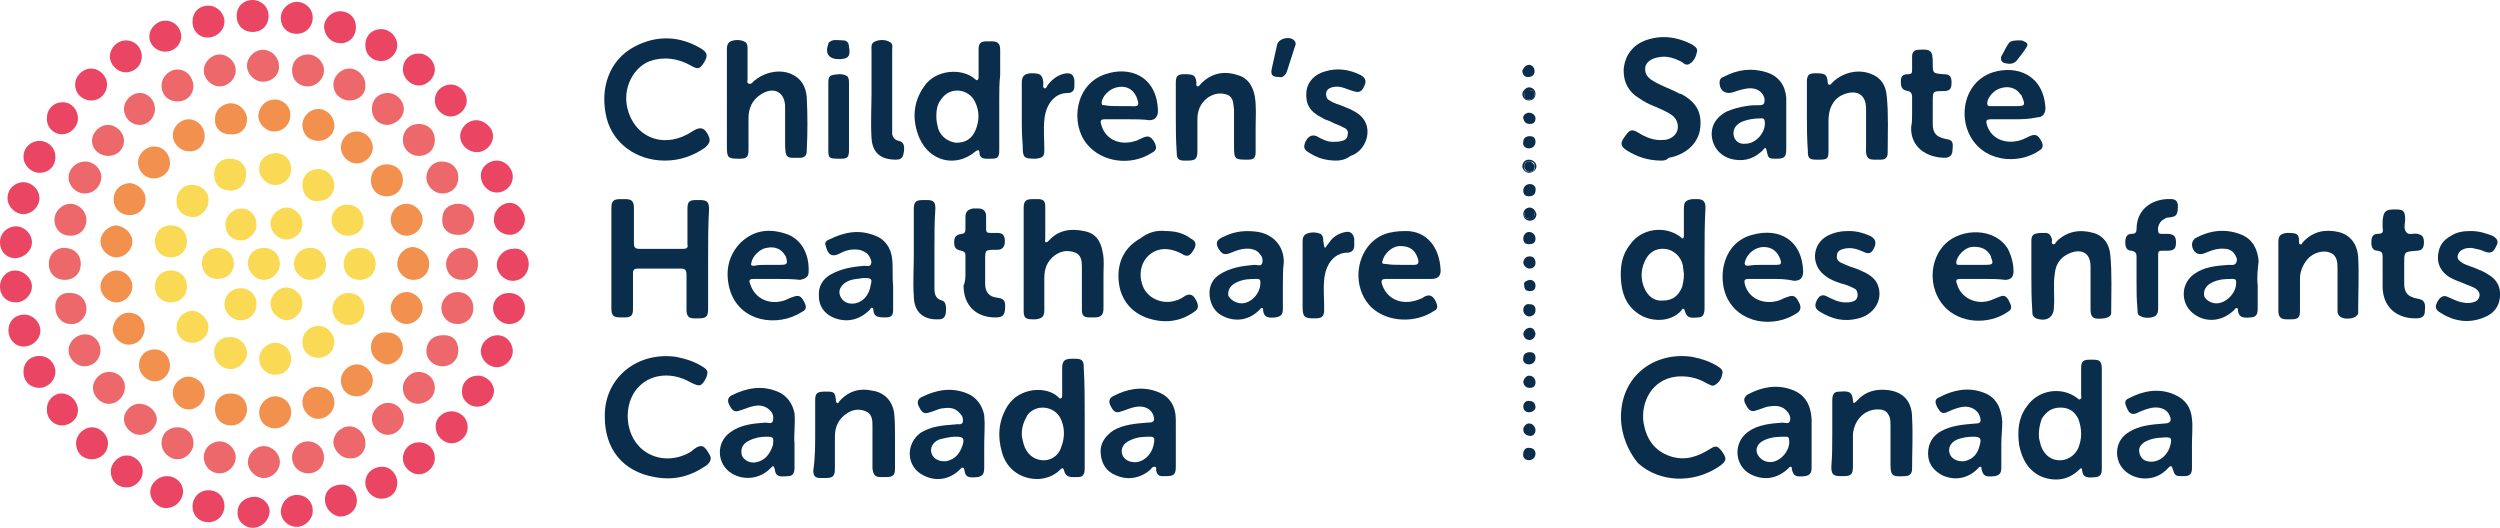 <?xml version="1.0" encoding="utf-8"?>
<!-- Generator: Adobe Illustrator 27.3.1, SVG Export Plug-In . SVG Version: 6.00 Build 0)  -->
<svg version="1.1" id="Layer_1" xmlns="http://www.w3.org/2000/svg" xmlns:xlink="http://www.w3.org/1999/xlink" x="0px" y="0px"
	 viewBox="0 0 266.2 56.2" style="enable-background:new 0 0 266.2 56.2;" xml:space="preserve">
<style type="text/css">
	.st0{fill:#092D4B;}
	.st1{fill:#EA4663;}
	.st2{fill:#F2904E;}
	.st3{fill:#FAD955;}
	.st4{fill:#EC686B;}
</style>
<g>
	<path class="st0" d="M75.4,27.6c0,1.8,0,3.5,0,5.3c0,0.8-0.2,1-1,1c-0.2,0-0.3,0-0.5,0c-0.6,0-0.8-0.3-0.8-0.9c0-1.2,0-2.5,0-3.7
		c0-0.5-0.1-0.7-0.6-0.7c-1.5,0-3,0-4.5,0c-0.5,0-0.6,0.1-0.6,0.6c0,1.2,0,2.5,0,3.7c0,0.7-0.2,0.9-0.9,0.9c-0.1,0-0.3,0-0.4,0
		c-0.8,0-1-0.2-1-1c0-1.9,0-3.9,0-5.8c0-1.6,0-3.2,0-4.8c0-0.8,0.2-1,1-1c0.2,0,0.3,0,0.5,0c0.6,0,0.9,0.2,0.9,0.9
		c0,1.3,0,2.6,0,3.8c0,0.4,0.1,0.6,0.6,0.6c1.5,0,3.1,0,4.6,0c0.4,0,0.6-0.1,0.5-0.5c0-1.3,0-2.6,0-3.8c0-0.7,0.2-0.9,0.9-0.9
		c0.1,0,0.3,0,0.4,0c0.8,0,1,0.2,1,1C75.4,24,75.4,25.8,75.4,27.6L75.4,27.6z"/>
	<path class="st0" d="M108.8,46.2c0,0.4,0.1,0.7,0.2,1.1c0.3,1,1,1.6,1.9,1.7c0.9,0.1,1.8-0.4,2.1-1.4c0.4-1,0.4-2.1-0.1-3.1
		c-0.7-1.3-2.6-1.5-3.5-0.3C109,44.9,108.8,45.5,108.8,46.2L108.8,46.2z M115.5,44.5c0,1.8,0,3.6,0,5.4c0,0.6-0.2,0.9-0.7,0.9
		c-0.8,0-1.3,0.1-1.5-0.7c-0.1-0.4-0.3-0.2-0.4-0.1c-0.6,0.6-1.3,0.9-2.2,1c-1.9,0.1-3.5-1-4-2.8c-0.5-1.7-0.4-3.4,0.6-5
		c1.3-2,4.2-2.1,5.4-0.9c0.1,0.1,0.2,0.2,0.3,0.1c0.1-0.1,0.1-0.2,0.1-0.3c0-1,0-1.9,0-2.9c0-0.7,0.2-1,1-1c0.1,0,0.2,0,0.4,0
		c0.7,0,0.9,0.2,0.9,0.9c0,0,0,0.1,0,0.1C115.5,40.9,115.5,42.7,115.5,44.5L115.5,44.5z"/>
	<path class="st0" d="M99.7,12.4c0,0.5,0.1,0.9,0.2,1.3c0.3,0.9,1.1,1.4,1.9,1.5c1,0,1.7-0.4,2.1-1.4c0.4-1,0.4-2-0.1-3
		c-0.7-1.4-2.7-1.6-3.6-0.2C99.8,11.1,99.7,11.7,99.7,12.4L99.7,12.4z M106.4,10.6c0,1.8,0,3.6,0,5.4c0,0.8-0.2,0.9-0.9,0.9
		c-0.2,0-0.3,0-0.5,0c-0.4,0-0.7-0.2-0.7-0.6c0-0.3-0.1-0.4-0.4-0.2c-2.1,1.8-4.9,1.1-6-1.4c-0.8-1.9-0.7-3.8,0.5-5.5
		c1.2-1.8,4-2,5.4-0.8c0.1,0.1,0.2,0.2,0.3,0.1c0.1-0.1,0.1-0.2,0.1-0.3c0-1,0-2,0-2.9c0-0.7,0.2-0.9,0.9-0.9c0.2,0,0.3,0,0.5,0
		c0.7,0,0.9,0.3,0.9,0.9c0,0.9,0,1.8,0,2.7C106.4,8.8,106.4,9.7,106.4,10.6L106.4,10.6z"/>
	<path class="st0" d="M179.3,29.2c0-0.3-0.1-0.6-0.1-0.9c-0.2-1-1-1.7-1.9-1.8c-1-0.1-1.8,0.4-2.2,1.4c-0.4,0.9-0.4,1.9,0,2.8
		c0.4,0.9,1.1,1.4,2,1.3c1,0,1.6-0.5,2-1.4C179.2,30.2,179.3,29.8,179.3,29.2L179.3,29.2z M181.5,27.5c0,1.8,0,3.5,0,5.3
		c0,0.7-0.2,1-0.7,1c-0.9,0.1-1.2,0-1.4-0.7c-0.1-0.4-0.3-0.2-0.4,0c-1.2,1.3-3.4,1.2-4.7,0.2c-1.2-0.9-1.6-2.1-1.7-3.5
		c-0.1-1.4,0.1-2.7,1-3.8c1.2-1.7,3.7-2,5.3-0.8c0.1,0.1,0.2,0.2,0.3,0.2c0.1-0.1,0.1-0.2,0.1-0.3c0-1,0-2,0-2.9
		c0-0.7,0.2-0.9,0.9-1c0.2,0,0.3,0,0.5,0c0.6,0,0.9,0.2,0.9,0.9C181.5,23.9,181.5,25.7,181.5,27.5L181.5,27.5z"/>
	<path class="st0" d="M217.1,46.2c0,0.3,0,0.5,0.1,0.8c0.2,1.1,0.9,1.9,1.9,2c0.9,0.1,1.8-0.4,2.2-1.3c0.4-1,0.4-2,0-3.1
		c-0.4-0.8-1-1.2-1.9-1.2c-0.9,0-1.5,0.4-2,1.2C217.2,45.2,217.1,45.7,217.1,46.2L217.1,46.2z M223.8,44.5c0,1.8,0,3.5,0,5.3
		c0,0.5,0,0.9-0.6,1c-0.9,0.1-1.4,0.1-1.5-0.7c0-0.3-0.1-0.3-0.3-0.1c-1.1,1.1-2.5,1.3-3.9,0.8c-1.5-0.6-2.2-1.9-2.5-3.4
		c-0.2-1.5-0.1-2.9,0.8-4.1c1.2-1.8,3.7-2.2,5.4-0.9c0.1,0.1,0.2,0.2,0.3,0.1c0.2-0.1,0.1-0.2,0.1-0.4c0-1,0-1.9,0-2.9
		c0-0.7,0.2-0.9,0.9-0.9c0.1,0,0.2,0,0.4,0c0.7,0,0.9,0.2,0.9,1C223.8,40.9,223.8,42.7,223.8,44.5L223.8,44.5z"/>
	<path class="st0" d="M172.6,44.4c0-4.4,3.6-7,7.6-6.4c1,0.2,1.9,0.5,2.7,1c0.3,0.2,0.6,0.4,0.5,0.8c-0.1,0.5-0.3,0.9-0.8,1.2
		c-0.3,0.2-0.6-0.1-0.9-0.2c-1-0.6-2.1-0.8-3.2-0.7c-2.6,0.3-3.8,2.7-3.5,4.9c0.3,1.7,1.1,3,2.9,3.6c1.6,0.5,2.9,0,4.2-0.8
		c0.6-0.4,0.8-0.3,1.2,0.2c0.6,0.8,0.6,1.1-0.3,1.7c-2.7,1.8-6.3,1.7-8.6-0.4C173.4,48.1,172.6,46.3,172.6,44.4L172.6,44.4z"/>
	<path class="st0" d="M64.4,44.4c-0.1-4.1,3.4-7,7.6-6.4c1,0.2,2,0.5,2.9,1.1c0.5,0.3,0.5,0.6,0.3,1.1c-0.5,1-0.7,1-1.7,0.5
		c-1.9-1.1-4.1-0.9-5.4,0.4c-1.5,1.4-1.7,4.2-0.4,6c1.2,1.7,3.5,2.2,5.5,1.2c0.2-0.1,0.4-0.2,0.6-0.4c1-0.8,1.3-0.3,1.8,0.6
		c0.2,0.4,0,0.7-0.3,1c-1.7,1.2-3.5,1.7-5.6,1.3C66.3,50.2,64.4,47.8,64.4,44.4L64.4,44.4z"/>
	<path class="st0" d="M70.8,17.1c-3,0-5.5-1.8-6.2-4.5c-0.8-3.2,0.3-6.2,2.9-7.6c2.4-1.3,4.9-1.2,7.2,0.2c0.6,0.4,0.7,0.7,0.3,1.4
		c-0.5,0.8-0.7,0.8-1.4,0.4c-1.4-0.8-2.9-1-4.4-0.5c-1.8,0.7-2.9,2.9-2.4,5c0.7,3,3.6,4.3,6.4,2.8c0.2-0.1,0.3-0.2,0.5-0.3
		c0.9-0.6,1.4-0.4,1.8,0.6c0.2,0.5-0.1,0.8-0.4,1.1C73.8,16.6,72.4,17.1,70.8,17.1L70.8,17.1z"/>
	<path class="st0" d="M77.4,10.6c0-1.7,0-3.5,0-5.2c0-0.4,0-0.8,0.4-1c0.5-0.2,1.1-0.2,1.6,0.1c0.2,0.2,0.2,0.5,0.2,0.7
		c0,1.1,0,2.1,0,3.2c0,0.2-0.1,0.4,0.1,0.5C80,9,80.1,8.8,80.2,8.7c1.1-1,2.8-1.4,4.1-0.8c1.1,0.5,1.5,1.4,1.6,2.4
		c0.1,1.9,0.1,3.9,0,5.8c0,0.4-0.2,0.7-0.7,0.7c-1.3,0-1.6,0.2-1.6-1.4c0-1.3,0-2.7,0-4c0-1.6-1.2-2.2-2.5-1.4
		c-1,0.6-1.4,1.5-1.4,2.6c0,1.1,0,2.2,0,3.4c0,0.7-0.2,0.9-0.9,0.9c0,0-0.1,0-0.1,0c-1.2,0-1.3-0.1-1.3-1.3
		C77.4,13.9,77.4,12.2,77.4,10.6L77.4,10.6z"/>
	<path class="st0" d="M176.9,17.1c-1.4,0-2.6-0.4-3.7-1.1c-0.6-0.4-0.7-0.7-0.3-1.3c0.6-0.9,0.8-1,1.5-0.6c0.8,0.5,1.7,0.9,2.7,0.8
		c0.5,0,0.9-0.2,1.2-0.5c0.5-0.5,0.5-1.4-0.1-2c-0.6-0.5-1.4-0.8-2.1-1.1c-0.5-0.2-1.1-0.5-1.5-0.8c-1.2-0.7-1.8-1.8-1.7-3.3
		c0.2-1.4,1-2.4,2.3-2.9c1.7-0.6,3.3-0.4,4.9,0.4c0.3,0.2,0.7,0.4,0.6,0.8c-0.1,0.5-0.3,1-0.8,1.3c-0.3,0.2-0.6,0-0.8-0.2
		c-0.8-0.4-1.6-0.7-2.5-0.5c-0.7,0.1-1.3,0.5-1.4,1c-0.1,0.6,0.1,1.1,0.8,1.5c0.8,0.5,1.7,0.8,2.5,1.2c0.2,0.1,0.3,0.2,0.5,0.2
		c1.7,0.9,2.3,2.1,2,3.9c-0.3,1.5-1.6,2.6-3.3,2.9C177.4,17.1,177.1,17.1,176.9,17.1L176.9,17.1z"/>
	<path class="st0" d="M109,27.5c0-1.8,0-3.5,0-5.3c0-0.8,0.2-1,1-1c0.2,0,0.3,0,0.5,0c0.6,0,0.8,0.2,0.8,0.8c0,1.1,0,2.3,0,3.4
		c0,0.1-0.1,0.4,0.1,0.4c0.1,0,0.2-0.1,0.3-0.2c1-1.1,2.3-1.3,3.7-1c1.2,0.2,1.8,1,2,2.2c0.2,0.8,0.1,1.6,0.1,2.4c0,1.2,0,2.4,0,3.6
		c0,0.7-0.2,1-1,1c-0.2,0-0.3,0-0.5,0c-0.6,0-0.8-0.2-0.8-0.8c0-1.3,0-2.6,0-3.8c0-0.2,0-0.4,0-0.6c0-0.7,0-1.4-0.7-1.7
		c-0.8-0.3-1.5-0.2-2.2,0.3c-0.8,0.6-1.1,1.4-1.1,2.4c0,1.1,0,2.2,0,3.4c0,0.7-0.2,0.9-0.9,1c-0.1,0-0.3,0-0.4,0
		c-0.7,0-0.9-0.2-0.9-0.9C109,31.1,109,29.3,109,27.5L109,27.5z"/>
	<path class="st0" d="M149.1,28.2c0.5,0,1,0,1.5,0c0.4,0,0.5-0.2,0.4-0.6c-0.3-1-0.9-1.4-1.9-1.4c-0.9,0-1.7,0.8-1.9,1.6
		c-0.1,0.3,0.1,0.3,0.3,0.3C148.1,28.2,148.6,28.2,149.1,28.2L149.1,28.2z M149.7,24.6c2.2,0,3.6,1.7,3.7,4.2c0,0.6-0.3,0.9-1,0.9
		c-1.6,0-3.1,0-4.7,0c-0.6,0-0.7,0.1-0.5,0.7c0.6,1.6,2.3,2.2,4.1,1.4c0.1,0,0.2-0.1,0.2-0.1c0.7-0.5,1.2-0.2,1.5,0.7
		c0.1,0.3,0,0.6-0.3,0.7c-1.9,1.3-4.9,1.3-6.7-0.4c-1.7-1.7-1.8-4.6-0.3-6.5C146.7,25,147.9,24.6,149.7,24.6L149.7,24.6z"/>
	<path class="st0" d="M187.7,28.2c0.5,0,1,0,1.5,0c0.4,0,0.5-0.1,0.4-0.5c-0.3-0.9-0.9-1.4-1.8-1.4c-0.9,0-1.8,0.7-2,1.6
		c-0.1,0.3,0.1,0.4,0.3,0.4C186.7,28.2,187.2,28.2,187.7,28.2L187.7,28.2z M188.6,29.7c-0.8,0-1.6,0-2.4,0c-0.5,0-0.5,0.2-0.4,0.6
		c0.4,1.5,2,2.2,3.6,1.7c0.3-0.1,0.6-0.3,1-0.4c0.5-0.2,0.8-0.1,1.1,0.5c0.3,0.5,0.3,0.9-0.1,1.2c-2.5,1.7-6.3,1.2-7.6-1.8
		c-0.9-2.2-0.3-5.7,2.8-6.5c2.9-0.8,5.3,0.6,5.4,3.9c0,0.7-0.3,1-1,1C190.2,29.7,189.4,29.7,188.6,29.7L188.6,29.7z"/>
	<path class="st0" d="M210.2,28.2C210.2,28.2,210.2,28.2,210.2,28.2c0.3,0,0.6,0,0.9,0c0.1,0,0.2,0,0.3,0c0.8,0,0.9-0.1,0.6-0.8
		c0,0,0-0.1,0-0.1c-0.4-0.8-1.1-1.1-2.1-1c-0.7,0.1-1.5,0.9-1.6,1.6c0,0.3,0.1,0.3,0.3,0.3C209.2,28.2,209.7,28.2,210.2,28.2
		L210.2,28.2z M211.2,29.7c-0.8,0-1.6,0-2.4,0c-0.5,0-0.6,0.1-0.4,0.6c0.4,1.4,2,2.2,3.5,1.7c0.3-0.1,0.7-0.3,1-0.4
		c0.5-0.2,0.7-0.1,1,0.4c0.3,0.6,0.4,0.9-0.1,1.2c-2,1.4-5.1,1.3-6.8-0.6c-1.7-1.9-1.6-5,0.2-6.7c1.7-1.6,5.2-1.7,6.6,0.6
		c0.4,0.8,0.6,1.6,0.6,2.4c0,0.6-0.3,0.9-0.9,0.9C212.8,29.7,212,29.7,211.2,29.7C211.2,29.7,211.2,29.7,211.2,29.7L211.2,29.7z"/>
	<path class="st0" d="M81.8,28.2C81.8,28.2,81.8,28.2,81.8,28.2c0.4,0,0.9,0,1.3,0c0.7,0,0.8-0.1,0.6-0.8c0-0.1-0.1-0.2-0.1-0.2
		c-0.4-0.7-1.1-1-2-0.8c-0.7,0.1-1.5,0.9-1.6,1.6c-0.1,0.3,0.1,0.3,0.3,0.3C80.7,28.2,81.2,28.2,81.8,28.2L81.8,28.2z M82.7,29.7
		c-0.8,0-1.6,0-2.4,0c-0.5,0-0.6,0.1-0.4,0.6c0.5,1.5,2,2.2,3.6,1.7c0.3-0.1,0.6-0.3,1-0.4c0.5-0.2,0.8-0.1,1.1,0.5
		c0.3,0.5,0.3,0.9-0.2,1.1c-2.6,1.7-6.7,1.1-7.7-2.4c-0.5-1.8-0.2-3.6,1.2-5c1.4-1.3,3-1.5,4.8-0.9c1.8,0.6,2.5,2.4,2.4,4.1
		c0,0.5-0.4,0.7-0.9,0.8C84.3,29.7,83.5,29.7,82.7,29.7L82.7,29.7z"/>
	<path class="st0" d="M216.3,29.3c0-1.2,0-2.4,0-3.6c0-0.7,0.2-0.8,0.9-0.9c0.2,0,0.4,0,0.6,0c0.4,0,0.6,0.3,0.7,0.7
		c0,0.2-0.1,0.4,0.1,0.5c0.2,0.1,0.3-0.2,0.4-0.3c1.1-1.1,2.5-1.3,3.9-0.9c1.1,0.3,1.7,1.2,1.8,2.3c0.2,2,0.1,4.1,0.1,6.2
		c0,0.1,0,0.2-0.1,0.3c-0.2,0.3-1.1,0.4-1.6,0.3c-0.4-0.1-0.5-0.5-0.5-0.9c0-1.3,0-2.5,0-3.8c0-0.3,0-0.6,0-0.8
		c0-1.7-1.2-1.9-2.3-1.4c-0.9,0.4-1.4,1.1-1.5,2.1c-0.2,1.2,0,2.4-0.1,3.6c0,1.1-0.8,1.6-1.9,1.2c-0.4-0.2-0.4-0.5-0.4-0.8
		C216.3,31.7,216.3,30.5,216.3,29.3L216.3,29.3z"/>
	<path class="st0" d="M195.1,46.2c0-1.2,0-2.3,0-3.5c0-0.8,0.2-1,0.8-1c1.1-0.1,1.3,0.1,1.4,0.9c0,0.1,0,0.3,0.1,0.3
		c0.1,0,0.2-0.1,0.3-0.2c0.7-0.8,1.6-1.2,2.7-1.2c2,0,3.2,1,3.2,3c0.1,1.8,0,3.6,0,5.4c0,0.5-0.2,0.8-0.8,0.8
		c-1.4,0.1-1.5-0.1-1.5-1.4c0-1.3,0-2.6,0-4c0-0.3,0-0.6-0.1-0.9c-0.2-0.5-0.5-0.8-1.1-0.8c-1.5-0.1-2.7,1.1-2.8,2.7
		c0,1.1,0,2.3,0,3.4c0,0.8-0.2,1-1,1c-0.1,0-0.2,0-0.3,0c-0.8,0-1-0.2-1-1C195.1,48.6,195.1,47.4,195.1,46.2L195.1,46.2z"/>
	<path class="st0" d="M242.6,29.3c0-1.2,0-2.4,0-3.5c0-0.7,0.2-0.9,0.9-1c1.1,0,1.3,0.1,1.3,0.9c0,0.1,0,0.3,0.1,0.3
		c0.2,0.1,0.2-0.1,0.3-0.2c1.1-1.2,2.4-1.4,3.8-1.1c1.2,0.3,2,1.2,2.1,2.7c0.1,1.9,0,3.8,0,5.7c0,0.1,0,0.2,0,0.3
		c-0.2,0.4-0.7,0.6-1.5,0.5c-0.4-0.1-0.7-0.3-0.7-0.8c0-1.3,0-2.6,0-3.9c0-0.2,0-0.4,0-0.5c0-0.7,0-1.5-0.8-1.8
		c-0.7-0.3-1.8,0-2.4,0.7c-0.5,0.6-0.8,1.3-0.8,2.1c0,1.1,0,2.3,0,3.4c0,0.7-0.2,0.9-0.9,0.9c-0.2,0-0.3,0-0.5,0
		c-0.6,0-0.9-0.2-0.9-0.9C242.6,31.7,242.6,30.5,242.6,29.3C242.6,29.3,242.6,29.3,242.6,29.3L242.6,29.3z"/>
	<path class="st0" d="M125.2,12.4c0-1.2,0-2.4,0-3.6c0-0.7,0.2-0.9,0.9-0.9c1,0,1.2,0.1,1.3,0.9c0,0.1-0.1,0.3,0.1,0.4
		c0.2,0,0.2-0.1,0.3-0.2c1.1-1.2,2.5-1.5,4-1c1.1,0.3,1.6,1.2,1.8,2.2c0.2,1.1,0.1,2.3,0.1,3.4c0,0.9,0,1.7,0,2.6
		c0,0.6-0.2,0.8-0.8,0.8c-1.4,0-1.5,0-1.5-1.4c0-1.2,0-2.4,0-3.5c0-0.1,0-0.3,0-0.4c-0.1-0.6,0-1.3-0.7-1.6
		c-0.8-0.3-1.5-0.1-2.1,0.3c-0.8,0.6-1.1,1.4-1.1,2.3c0,1.1,0,2.2,0,3.4c0,0.8-0.2,1-1,1c-0.1,0-0.3,0-0.4,0c-0.6,0-0.8-0.2-0.8-0.8
		C125.2,14.8,125.2,13.6,125.2,12.4C125.2,12.4,125.2,12.4,125.2,12.4L125.2,12.4z"/>
	<path class="st0" d="M192.4,12.3c0-1.2,0-2.4,0-3.6c0-0.7,0.2-0.9,0.9-0.9c1,0,1.2,0.1,1.3,0.8c0,0.1,0,0.3,0.1,0.4
		c0.2,0.1,0.3-0.1,0.4-0.2c1.1-1.1,2.8-1.5,4.2-0.9c1,0.4,1.5,1.2,1.6,2.3c0.2,2,0.1,4,0.1,6.1c0,0.4-0.2,0.7-0.7,0.7
		c-1.2,0-1.7,0.2-1.6-1.5c0-1.3,0-2.6,0-3.9c0-1.9-1.4-2-2.5-1.5c-1.1,0.5-1.5,1.6-1.5,2.7c0,1.1,0,2.1,0,3.2c0,0.9-0.1,1-1,1
		c-0.1,0-0.2,0-0.3,0c-0.8,0-0.9-0.2-0.9-0.9C192.4,14.7,192.4,13.5,192.4,12.3L192.4,12.3z"/>
	<path class="st0" d="M81.6,46.5c-0.6,0-1.2,0.1-1.8,0.4c-0.7,0.3-1,0.9-0.8,1.6c0.2,0.5,0.9,0.9,1.6,0.7c0.9-0.2,1.4-0.9,1.7-1.8
		C82.4,46.6,82.4,46.5,81.6,46.5L81.6,46.5z M84.6,47.2c0,1,0,1.8,0,2.6c0,0.6-0.2,0.9-0.7,0.9c-1,0.1-1.3,0-1.4-0.7
		c-0.1-0.6-0.3-0.3-0.5-0.1c-1.1,1.1-2.8,1.3-4.1,0.5c-1.6-1-1.7-3.3-0.1-4.4c1.1-0.8,2.4-0.9,3.7-1c0.3,0,0.7,0.2,0.8-0.2
		c0.1-0.4,0-0.8-0.3-1.1c-0.6-0.6-1.3-0.6-2-0.4c-0.4,0.1-0.8,0.3-1.2,0.4c-0.5,0.2-0.8,0.1-1.1-0.5c-0.3-0.5-0.2-0.9,0.2-1.1
		c1.6-0.8,3.2-1.1,4.9-0.4c1,0.4,1.6,1.3,1.8,2.3C84.7,45.3,84.5,46.3,84.6,47.2L84.6,47.2z"/>
	<path class="st0" d="M119.2,11.3c0.4,0,0.8,0,1.2,0c1,0.1,0.9-0.2,0.6-1c0-0.1-0.1-0.1-0.1-0.2c-0.4-0.7-1.1-1-2-0.8
		c-0.8,0.2-1.5,0.9-1.6,1.6c0,0.3,0.1,0.3,0.3,0.3C118.1,11.3,118.6,11.3,119.2,11.3L119.2,11.3z M120.1,12.7c-0.8,0-1.6,0-2.4,0
		c-0.5,0-0.6,0.1-0.4,0.7c0.5,1.6,2.2,2.2,3.9,1.5c0.1-0.1,0.3-0.1,0.4-0.2c0.7-0.3,0.9-0.2,1.3,0.4c0.3,0.6,0.3,0.9-0.3,1.2
		c-2.2,1.4-5.3,1-6.9-1c-1.7-2.1-1.3-6.3,2-7.4c2.6-0.9,5.5,0.2,5.6,3.9c0,0.6-0.3,1-0.9,1C121.7,12.7,120.9,12.7,120.1,12.7
		C120.1,12.7,120.1,12.7,120.1,12.7L120.1,12.7z"/>
	<path class="st0" d="M101.8,46.5c-0.7,0-1.4,0.2-1.8,0.3c-0.7,0.3-1,0.9-0.8,1.5c0.2,0.6,0.9,0.9,1.6,0.8c0.9-0.2,1.4-0.8,1.7-1.7
		C102.7,46.7,102.6,46.5,101.8,46.5L101.8,46.5z M104.8,47.2c0,1,0,1.8,0,2.6c0,0.7-0.2,0.9-0.7,1c-1,0.1-1.3,0-1.4-0.7
		c-0.1-0.5-0.3-0.3-0.5-0.1c-1.1,1.1-2.6,1.3-3.9,0.6c-1.8-0.9-1.9-3.3-0.3-4.5c1.1-0.7,2.3-0.8,3.6-0.9c0,0,0.1,0,0.1,0
		c0.3-0.1,0.6,0.1,0.8-0.2c0.1-0.4,0-0.7-0.3-1c-0.6-0.7-1.3-0.6-2-0.5c-0.4,0.1-0.8,0.3-1.2,0.4c-0.5,0.2-0.8,0.1-1.1-0.5
		c-0.3-0.5-0.2-0.9,0.2-1.1c1.6-0.8,3.2-1.1,4.9-0.4c1,0.4,1.6,1.3,1.8,2.3C104.9,45.3,104.8,46.4,104.8,47.2L104.8,47.2z"/>
	<path class="st0" d="M213.5,11.3c0.4,0,0.8,0,1.2,0c0.9,0,1-0.1,0.6-1c0-0.1-0.1-0.2-0.2-0.3c-0.4-0.6-1.2-0.9-2.1-0.6
		c-0.7,0.2-1.4,1-1.4,1.6c0,0.3,0.2,0.3,0.3,0.3C212.4,11.3,213,11.3,213.5,11.3L213.5,11.3z M214.4,12.7c-0.8,0-1.5,0-2.3,0
		c-0.6,0-0.7,0.1-0.5,0.7c0.5,1.5,2.2,2.1,3.9,1.4c0.1-0.1,0.3-0.1,0.4-0.2c0.8-0.4,1.1-0.3,1.5,0.5c0.2,0.4,0.1,0.7-0.2,0.9
		c-2.3,1.6-6.2,1.3-7.6-1.9c-1-2.3-0.2-5.5,2.6-6.4c2.6-0.8,5.4,0.3,5.6,3.8c0,0.6-0.3,1-0.9,1C216,12.7,215.2,12.7,214.4,12.7
		C214.4,12.7,214.4,12.7,214.4,12.7L214.4,12.7z"/>
	<path class="st0" d="M188.5,49.2c1.1,0,2.2-1.3,2-2.4c0-0.2-0.1-0.3-0.3-0.3c-0.8,0-1.6,0-2.4,0.4c-0.6,0.3-0.9,0.8-0.7,1.4
		C187.4,48.9,187.9,49.2,188.5,49.2L188.5,49.2z M192.9,47.3c0,0.8,0,1.7,0,2.5c0,0.6-0.2,0.8-0.7,0.9c-1,0.1-1.2,0-1.4-0.7
		c0-0.1,0-0.3-0.1-0.3c-0.2,0-0.2,0.1-0.3,0.2c-1.2,1.1-2.6,1.3-4,0.6c-1.7-0.9-1.9-3.3-0.3-4.5c1.1-0.8,2.4-0.9,3.7-1
		c0.3,0,0.7,0.2,0.8-0.2c0.1-0.4-0.1-0.8-0.4-1.1c-0.6-0.6-1.3-0.5-2-0.4c-0.4,0.1-0.8,0.3-1.2,0.4c-0.5,0.2-0.8,0-1.1-0.6
		c-0.3-0.5-0.2-0.8,0.2-1.1c1.5-0.8,3.1-1.1,4.7-0.5c1.4,0.5,2,1.6,2.1,3.1C192.9,45.7,192.9,46.5,192.9,47.3
		C192.9,47.3,192.9,47.3,192.9,47.3L192.9,47.3z"/>
	<path class="st0" d="M132.2,32.3c1.1,0,2.1-1.2,2-2.3c0-0.2-0.1-0.3-0.3-0.3c-0.8,0-1.5,0-2.3,0.4c-0.6,0.3-0.9,0.8-0.8,1.4
		C131,31.9,131.6,32.3,132.2,32.3L132.2,32.3z M136.6,30.4c0,0.8,0,1.7,0,2.5c0,0.6-0.2,0.8-0.8,0.9c-0.9,0.1-1.2-0.1-1.3-0.7
		c0-0.1,0-0.3-0.1-0.3c-0.2,0-0.2,0.1-0.3,0.2c-1.1,1.1-2.5,1.3-3.8,0.7c-0.9-0.4-1.4-1.2-1.5-2.2c-0.1-1,0.3-1.8,1.1-2.3
		c1.1-0.7,2.4-0.9,3.7-1c0.3,0,0.7,0.2,0.8-0.2c0.1-0.4,0-0.7-0.3-1c-0.2-0.3-0.5-0.4-0.9-0.5c-0.7-0.1-1.4,0.1-2.1,0.4
		c-0.7,0.3-1,0.2-1.4-0.5c-0.3-0.6-0.1-0.9,0.6-1.2c1.2-0.6,2.4-0.7,3.7-0.5c1.6,0.3,2.7,1.5,2.7,3.2
		C136.6,28.7,136.6,29.6,136.6,30.4C136.6,30.4,136.6,30.4,136.6,30.4L136.6,30.4z"/>
	<path class="st0" d="M210.1,46.5c-0.6,0-1.2,0.1-1.7,0.3c-0.7,0.3-1,0.9-0.8,1.5c0.2,0.6,0.9,0.9,1.6,0.8c0.9-0.2,1.4-0.8,1.6-1.7
		C211,46.7,210.9,46.5,210.1,46.5L210.1,46.5z M213.1,47.3c0,0.8,0,1.7,0,2.5c0,0.6-0.2,0.8-0.7,0.9c-1,0.1-1.2,0-1.4-0.7
		c0-0.1,0-0.3-0.1-0.3c-0.2,0-0.2,0.1-0.3,0.2c-1.1,1.1-2.5,1.3-3.8,0.7c-0.9-0.5-1.5-1.2-1.5-2.3c0-1.1,0.5-1.9,1.4-2.4
		c1.1-0.6,2.4-0.7,3.6-0.8c0.6,0,0.7-0.2,0.5-0.8c-0.3-0.8-1.2-1.2-2.2-0.9c-0.4,0.1-0.9,0.3-1.3,0.5c-0.5,0.2-0.7,0-1-0.5
		c-0.3-0.6-0.3-0.9,0.2-1.1c1.5-0.8,3.1-1.1,4.7-0.5c1.4,0.5,1.9,1.7,2,3.1C213.2,45.7,213.1,46.5,213.1,47.3
		C213.1,47.3,213.1,47.3,213.1,47.3L213.1,47.3z"/>
	<path class="st0" d="M86.8,46.2c0-1.2,0-2.4,0-3.6c0-0.7,0.2-0.9,1-0.9c0.1,0,0.2,0,0.3,0c0.7,0,0.8,0.1,0.9,0.8
		c0,0.1,0,0.3,0.1,0.4c0.2,0.1,0.2-0.1,0.3-0.2c1-1.1,2.2-1.4,3.5-1.1c1.3,0.2,2.1,1.1,2.3,2.3c0.1,0.9,0.1,1.7,0.1,2.6
		c0,1.1,0,2.2,0,3.4c0,0.7-0.2,0.9-1,0.9c-0.2,0-0.3,0-0.5,0c-0.6,0-0.8-0.2-0.9-0.9c0-1.2,0-2.5,0-3.7c0-0.3,0-0.5,0-0.8
		c0-0.6,0-1.3-0.7-1.6c-0.7-0.3-1.4-0.2-2,0.2c-0.9,0.6-1.3,1.4-1.3,2.5c0,1.1,0,2.2,0,3.4c0,0.8-0.2,1-1,1c-0.2,0-0.3,0-0.5,0
		c-0.6,0-0.8-0.2-0.8-0.8C86.8,48.7,86.8,47.4,86.8,46.2L86.8,46.2z"/>
	<path class="st0" d="M230.2,46.6c-0.5,0-1.2,0.1-1.9,0.5c-0.4,0.3-0.6,0.6-0.5,1.1c0.1,0.5,0.4,0.8,0.8,0.9
		c1.1,0.3,2.2-0.5,2.5-1.7C231.3,46.6,231.2,46.5,230.2,46.6L230.2,46.6z M233.4,47.3c0,0.8,0,1.7,0,2.5c0,0.7-0.2,0.9-0.9,0.9
		c-0.9,0-0.9,0-1.2-0.9c-0.1-0.2-0.1-0.2-0.3-0.1c-0.1,0.1-0.3,0.3-0.4,0.4c-1.5,1.4-4,1-4.9-0.7c-0.6-1.3-0.2-2.7,1-3.4
		c1.1-0.7,2.4-0.8,3.7-0.9c0.7,0,0.9-0.3,0.6-0.9c-0.3-0.7-1.2-1-2.2-0.7c-0.4,0.1-0.9,0.3-1.3,0.5c-0.5,0.2-0.8,0-1-0.5
		c-0.3-0.6-0.3-0.9,0.2-1.1c1.5-0.8,3.2-1.1,4.8-0.4c1.2,0.5,1.8,1.4,1.9,2.6C233.5,45.4,233.4,46.4,233.4,47.3
		C233.4,47.3,233.4,47.3,233.4,47.3L233.4,47.3z"/>
	<path class="st0" d="M185.9,15.3c1.1,0,2.2-1.3,2-2.4c0-0.2-0.1-0.3-0.3-0.3c-0.8,0-1.5,0.1-2.2,0.4c-0.6,0.3-0.9,0.8-0.8,1.4
		C184.7,15,185.2,15.4,185.9,15.3L185.9,15.3z M190.2,13.5c0,0.8,0,1.6,0,2.4c0,0.8-0.2,1-1,1c-0.9,0-0.9,0-1.1-0.9
		c-0.1-0.5-0.3-0.1-0.4,0c-0.8,0.8-1.8,1.2-3,1c-1.3-0.2-2.2-1.1-2.4-2.3c-0.2-1.2,0.4-2.2,1.5-2.8c0.7-0.3,1.4-0.5,2.1-0.6
		c0.5-0.1,1-0.1,1.5-0.1c0.4,0,0.5-0.2,0.5-0.6c-0.1-0.7-0.7-1.2-1.5-1.2c-0.6,0-1.2,0.2-1.8,0.4c-0.8,0.3-1.5-0.1-1.5-1
		c0-0.3,0.1-0.5,0.4-0.6c1.5-0.8,3-1,4.6-0.5c1.3,0.4,2,1.4,2.1,2.7C190.2,11.6,190.2,12.5,190.2,13.5
		C190.2,13.5,190.2,13.5,190.2,13.5L190.2,13.5z"/>
	<path class="st0" d="M122.9,47c0-0.2,0.1-0.4-0.3-0.5c-0.8,0-1.5,0-2.3,0.4c-0.7,0.3-1,0.9-0.8,1.5c0.2,0.6,0.9,0.9,1.6,0.8
		C122.1,49,122.8,48.1,122.9,47L122.9,47z M125.2,47.3c0,0.8,0,1.6,0,2.4c0,0.8-0.2,1-1,1c-0.2,0-0.3,0-0.5,0
		c-0.3,0-0.5-0.2-0.6-0.6c0-0.2,0.1-0.4-0.2-0.4c-0.2,0-0.3,0.2-0.4,0.3c-1,0.9-2.4,1.2-3.7,0.6c-1-0.4-1.5-1.2-1.6-2.3
		c-0.1-1.1,0.5-1.9,1.4-2.5c1.1-0.6,2.3-0.7,3.6-0.8c0.7,0,0.8-0.2,0.6-0.8c-0.3-0.8-1.2-1.1-2.2-0.8c-0.4,0.1-0.8,0.3-1.2,0.4
		c-0.5,0.2-0.8,0.1-1.1-0.5c-0.3-0.5-0.2-0.9,0.2-1.1c1.5-0.8,3.1-1.1,4.7-0.5c1.4,0.5,2,1.6,2,3C125.2,45.7,125.2,46.5,125.2,47.3
		C125.2,47.3,125.2,47.3,125.2,47.3L125.2,47.3z"/>
	<path class="st0" d="M236,32.3c1.1,0,2.2-1.2,2.1-2.3c0-0.2-0.1-0.3-0.3-0.3c-0.8,0-1.5,0-2.3,0.4c-0.6,0.3-0.9,0.8-0.8,1.4
		C234.8,31.9,235.4,32.3,236,32.3L236,32.3z M240.4,30.4c0,0.8,0,1.7,0,2.5c0,0.6-0.2,0.9-0.8,0.9c-0.9,0.1-1.2-0.1-1.3-0.7
		c0-0.1,0-0.3-0.1-0.3c-0.2,0-0.2,0.1-0.3,0.2c-1.2,1.2-2.9,1.4-4.2,0.5c-1.5-1-1.6-3.2-0.1-4.3c1.1-0.8,2.4-0.9,3.7-1
		c0.3,0,0.6,0.1,0.8-0.2c0.2-0.4,0-0.7-0.2-1c-0.2-0.3-0.6-0.5-0.9-0.5c-0.7-0.1-1.4,0.1-2.1,0.4c-0.8,0.4-1.4,0-1.5-0.8
		c0-0.3,0.1-0.5,0.3-0.7c1.6-0.9,3.3-1.1,5-0.4c1.2,0.5,1.7,1.6,1.8,2.8C240.4,28.7,240.3,29.5,240.4,30.4
		C240.4,30.4,240.4,30.4,240.4,30.4L240.4,30.4z"/>
	<path class="st0" d="M92,29.6c-0.7,0.1-1.4,0.1-2,0.5c-0.4,0.3-0.7,0.7-0.6,1.2c0.1,0.5,0.5,0.9,1,1c1.1,0.2,2.1-0.6,2.3-1.9
		C92.9,29.7,92.8,29.6,92,29.6L92,29.6z M95.1,30.5c0,0.8,0,1.7,0,2.5c0,0.6-0.2,0.8-0.8,0.8c-0.9,0-1.2-0.1-1.3-0.7
		c0-0.1,0-0.3-0.1-0.3c-0.2-0.1-0.2,0.1-0.3,0.2c-1.1,1.1-2.5,1.4-3.9,0.8c-0.9-0.4-1.5-1.2-1.5-2.2c-0.1-1.1,0.4-1.9,1.3-2.4
		c1.1-0.6,2.3-0.8,3.5-0.9c0.2,0,0.6,0.1,0.7-0.1c0.2-0.3,0-0.7-0.2-1c-0.2-0.3-0.6-0.5-1-0.6c-0.7-0.1-1.4,0-2.1,0.4
		c-1,0.5-1.3-0.1-1.5-0.9c-0.1-0.3,0.1-0.5,0.4-0.6c1.6-0.8,3.2-1.1,4.9-0.4c1.1,0.4,1.7,1.4,1.8,2.5C95.1,28.5,95,29.5,95.1,30.5
		C95,30.5,95,30.5,95.1,30.5L95.1,30.5z"/>
	<path class="st0" d="M124.1,24.6c1,0,1.9,0.2,2.7,0.8c0.6,0.3,0.6,0.7,0.3,1.2c-0.4,0.7-0.7,0.8-1.3,0.4c-0.8-0.4-1.6-0.6-2.4-0.4
		c-1.5,0.4-2.3,2-1.8,3.6c0.4,1.5,2.1,2.3,3.6,1.8c0.4-0.1,0.7-0.3,1-0.5c0.4-0.2,0.7-0.2,1,0.2c0.4,0.6,0.5,1.1,0.1,1.4
		c-1.6,1.2-3.4,1.4-5.3,0.7c-1.8-0.7-2.8-2.2-2.9-4.1c-0.1-1.9,0.7-3.4,2.3-4.3C122.3,24.7,123.2,24.5,124.1,24.6L124.1,24.6z"/>
	<path class="st0" d="M196.9,24.6c0.8,0,1.5,0.2,2.2,0.5c0.6,0.3,0.7,0.7,0.5,1.2c-0.3,0.7-0.6,0.8-1.2,0.5
		c-0.7-0.3-1.3-0.5-2.1-0.3c-0.4,0.1-0.7,0.3-0.7,0.7c-0.1,0.4,0.2,0.7,0.5,0.8c0.6,0.3,1.2,0.5,1.8,0.7c0.9,0.4,1.8,0.8,2.1,1.8
		c0.5,1.5-0.5,3-2.1,3.4c-1.5,0.4-2.8,0.1-4.1-0.7c-0.5-0.3-0.6-0.6-0.4-1.1c0.3-0.7,0.7-0.8,1.2-0.5c0.6,0.3,1.2,0.6,1.9,0.6
		c0.3,0,0.5,0,0.8-0.1c0.3-0.1,0.5-0.3,0.5-0.7c0-0.3-0.1-0.6-0.4-0.7c-0.4-0.2-0.8-0.4-1.3-0.5c-0.6-0.2-1.2-0.4-1.7-0.8
		c-1.6-1.1-1.5-3.4,0.2-4.3C195.4,24.7,196.1,24.6,196.9,24.6L196.9,24.6z"/>
	<path class="st0" d="M263.1,24.6c0.8,0,1.5,0.2,2.3,0.5c0.5,0.3,0.7,0.6,0.4,1.1c-0.3,0.7-0.6,0.8-1.2,0.6
		c-0.4-0.2-0.9-0.3-1.4-0.4c-0.3,0-0.6,0-0.8,0.1c-0.3,0.1-0.6,0.3-0.7,0.7c-0.1,0.4,0.2,0.6,0.5,0.8c0.5,0.3,1.1,0.4,1.7,0.7
		c0.3,0.1,0.7,0.3,1,0.5c0.9,0.5,1.4,1.3,1.3,2.4c-0.1,1.1-0.7,1.8-1.7,2.2c-1.7,0.7-3.3,0.4-4.8-0.6c-0.4-0.3-0.4-0.6-0.2-1
		c0.3-0.6,0.7-0.8,1.1-0.6c0.5,0.2,1,0.5,1.6,0.6c0.5,0.1,0.9,0.1,1.4-0.1c0.5-0.3,0.6-0.9,0.1-1.3c-0.4-0.3-0.9-0.4-1.3-0.6
		c-0.5-0.2-1.1-0.4-1.6-0.7c-0.8-0.5-1.3-1.3-1.2-2.3c0.1-1,0.5-1.6,1.4-2.1C261.6,24.7,262.3,24.6,263.1,24.6L263.1,24.6z"/>
	<path class="st0" d="M142.3,17.1c-1.2,0-2.1-0.3-3-0.9c-0.5-0.3-0.5-0.6-0.3-1.1c0.3-0.6,0.7-0.8,1.2-0.6c0.5,0.3,1.1,0.6,1.7,0.6
		c0.3,0,0.7,0,1-0.1c0.4-0.1,0.6-0.3,0.6-0.7c0.1-0.3-0.1-0.6-0.4-0.7c-0.5-0.3-1-0.4-1.5-0.7c-0.3-0.1-0.6-0.2-0.9-0.4
		c-1.2-0.6-1.7-1.4-1.6-2.7c0.1-1.1,0.9-1.9,2-2.2c1.3-0.4,2.6-0.2,3.8,0.4c0.5,0.3,0.6,0.6,0.4,1.1c-0.3,0.7-0.6,0.8-1.2,0.6
		c-0.4-0.1-0.8-0.3-1.2-0.4c-0.4-0.1-0.7-0.1-1.1,0c-0.3,0.1-0.6,0.3-0.6,0.7c0,0.3,0.1,0.6,0.4,0.7c0.4,0.3,0.9,0.4,1.4,0.6
		c0.4,0.2,0.8,0.3,1.1,0.5c1,0.5,1.6,1.3,1.5,2.5c-0.1,1-0.8,2-1.8,2.3C143.3,17,142.7,17.1,142.3,17.1L142.3,17.1z"/>
	<path class="st0" d="M227.5,30.1c0-0.9,0-1.9,0-2.8c0-0.3-0.1-0.5-0.5-0.6c-0.5,0-0.7-0.3-0.7-0.9c0-0.6,0.2-0.9,0.7-0.9
		c0.4,0,0.5-0.2,0.5-0.5c0-2.3,1.9-3.3,3.7-3.2c0.5,0,0.7,0.3,0.7,0.7c0,0.8-0.1,1.1-0.6,1.2c-0.3,0.1-0.6,0-0.8,0.2
		c-0.5,0.2-0.8,0.8-0.7,1.3c0,0.2,0.1,0.3,0.3,0.3c0.2,0,0.4,0,0.6,0c0.7,0,1,0.2,1,0.9c0,0.7-0.2,0.9-1,0.9c-1,0-0.9-0.1-0.9,0.9
		c0,1.7,0,3.4,0,5.1c0,0.4,0,0.8-0.4,1c-0.5,0.2-1.1,0.2-1.6-0.1c-0.2-0.1-0.2-0.4-0.2-0.7C227.5,32,227.5,31,227.5,30.1
		C227.5,30.1,227.5,30.1,227.5,30.1L227.5,30.1z"/>
	<path class="st0" d="M203.6,12.1c0-0.6,0-1.2,0-1.8c0-0.3-0.1-0.5-0.4-0.6c-0.6-0.1-0.8-0.3-0.8-1c0-0.6,0.2-0.8,0.8-0.8
		c0.4,0,0.4-0.2,0.4-0.5c0-0.5,0-0.9,0-1.4c0-0.4,0.2-0.7,0.7-0.7c1.3-0.1,1.5,0.1,1.5,1.4c0,1.1,0,1.1,1.1,1.2
		c0.7,0,0.9,0.2,0.9,0.9c0,0.7-0.2,0.9-0.9,0.9c-1.1,0-1.1,0-1.1,1.2c0,0.8,0,1.5,0,2.3c0,1,0.4,1.4,1.4,1.6
		c0.7,0.1,0.8,0.3,0.7,1.2c0,0.5-0.3,0.8-0.8,0.8c-1.9,0-3.7-1.1-3.6-3.3C203.6,13.1,203.6,12.6,203.6,12.1L203.6,12.1z"/>
	<path class="st0" d="M255,22.3c0.9,0,1.1,0.1,1.1,1.1c0,0.4-0.2,0.9,0.1,1.3c0.3,0.4,0.8,0.1,1.2,0.2c0.5,0.1,0.7,0.3,0.7,0.9
		c0,0.6-0.2,0.9-0.8,0.9c-1.3,0.1-1.3,0.1-1.3,1.3c0,0.7,0,1.4,0,2.2c0,1,0.4,1.4,1.4,1.6c0.7,0.1,0.9,0.4,0.8,1.3
		c0,0.6-0.3,0.8-1,0.8c-2.1,0-3.5-1.3-3.5-3.4c0-1.1,0-2.1,0-3.2c0-0.4-0.1-0.5-0.5-0.6c-0.5,0-0.7-0.3-0.7-0.9
		c0-0.6,0.2-0.9,0.7-0.9c0.5,0,0.6-0.2,0.5-0.6c0-0.3,0-0.6,0-0.8C253.8,22.5,254,22.3,255,22.3L255,22.3z"/>
	<path class="st0" d="M102.8,29.1c0-0.6,0-1.3,0-1.9c0-0.3-0.1-0.4-0.4-0.5c-0.6-0.1-0.8-0.3-0.8-0.9c0-0.6,0.2-0.8,0.8-0.9
		c0.3,0,0.4-0.2,0.4-0.5c0-0.4,0-0.8,0-1.3c0-0.6,0.3-0.8,0.8-0.9c0.2,0,0.4,0,0.6,0c0.5,0,0.8,0.3,0.8,0.8c0,0.5,0,0.9,0,1.4
		c0,0.3,0.1,0.4,0.4,0.4c0.3,0,0.6,0,0.8,0c0.6,0,0.8,0.3,0.8,0.9c0,0.6-0.3,0.9-0.8,0.9c-0.1,0-0.1,0-0.2,0c-1.1,0-1.1,0-1.1,1.1
		c0,0.8,0,1.6,0,2.5c0,0.9,0.4,1.4,1.3,1.5c0.8,0.1,0.9,0.4,0.8,1.4c-0.1,0.5-0.3,0.7-1,0.7c-2.1,0-3.4-1.3-3.4-3.4
		C102.8,30,102.8,29.5,102.8,29.1L102.8,29.1z"/>
	<path class="st0" d="M92.8,10c0-1.7,0-3.2,0-4.6c0-0.4-0.1-0.8,0.4-1c0.5-0.2,1.1-0.2,1.6,0.1c0.3,0.2,0.2,0.5,0.2,0.8
		c0,2.8,0,5.5,0,8.3c0,0.2,0,0.5,0,0.7c0.1,0.4,0.3,0.6,0.7,0.7c0.5,0.1,0.7,0.5,0.5,1.4c-0.1,0.5-0.4,0.6-0.8,0.6
		c-1.6,0-2.5-0.7-2.6-2.3C92.7,13,92.8,11.3,92.8,10L92.8,10z"/>
	<path class="st0" d="M99.5,26.5c0,1.4,0,2.8,0,4.2c0,0.6,0.1,1.1,0.8,1.3c0.4,0.1,0.5,0.6,0.4,1.4c-0.1,0.4-0.3,0.6-0.7,0.6
		c-1.7,0.1-2.7-0.8-2.7-2.5c-0.1-1.4,0-2.8,0-4.3c0-1.6,0-3.3,0-4.9c0-0.8,0.2-1,1-1c0.1,0,0.3,0,0.4,0c0.7,0,0.9,0.2,0.9,0.9
		C99.5,23.5,99.5,25,99.5,26.5C99.5,26.5,99.5,26.5,99.5,26.5L99.5,26.5z"/>
	<path class="st0" d="M141.1,26.4c0.2-0.3,0.4-0.5,0.6-0.8c0.4-0.5,1-0.8,1.6-0.9c0.5-0.1,0.8,0.2,0.9,0.7c0,0.3,0,0.5,0,0.8
		c0,0.4-0.3,0.7-0.7,0.7c-1.6,0-2.4,1.5-2.5,2.9c-0.1,1,0,2,0,3.1c0,0.8-0.2,1-1,1c-1.1,0-1.3-0.1-1.3-1.3c0-2.2,0-4.5,0-6.7
		c0-0.4,0-0.8,0.4-1c0.5-0.2,1-0.2,1.5,0c0.3,0.2,0.3,0.5,0.3,0.8C141,25.9,140.9,26.2,141.1,26.4L141.1,26.4z"/>
	<path class="st0" d="M108.8,12.4c0-1.2,0-2.4,0-3.6c0-0.7,0.3-1,1.1-1c0.9,0,1.1,0.2,1.2,1c0,0.2-0.1,0.5,0.1,0.6
		c0.2,0.1,0.3-0.3,0.4-0.4c0.5-0.6,1.1-1.1,2-1.2c0.5,0,0.7,0.2,0.8,0.7c0,0.2,0,0.5,0,0.7c0,0.4-0.2,0.7-0.7,0.7
		c-1.6,0-2.4,1.5-2.5,2.9c-0.1,1,0,2.1,0,3.2c0,0.7-0.2,0.8-0.9,0.9c-1.3,0-1.4-0.1-1.4-1.4C108.8,14.4,108.8,13.4,108.8,12.4
		L108.8,12.4z"/>
	<path class="st0" d="M90.4,12.4c0,1.2,0,2.4,0,3.6c0,0.8-0.2,0.9-0.9,0.9c-0.1,0-0.1,0-0.2,0c-1.1,0-1.1-0.1-1.1-1.1
		c0-2.3,0-4.6,0-6.9c0-0.4,0-0.8,0.4-0.9c0.5-0.1,1.1-0.2,1.6,0.1c0.2,0.2,0.2,0.5,0.2,0.7C90.4,10,90.4,11.2,90.4,12.4L90.4,12.4z"
		/>
	<path class="st1" d="M56.3,28.1c0,1-0.7,1.8-1.7,1.8c-0.9,0-1.7-0.8-1.7-1.7c0-0.9,0.8-1.7,1.7-1.7C55.5,26.3,56.3,27.1,56.3,28.1
		L56.3,28.1z"/>
	<path class="st1" d="M50.8,16.2c-1,0-1.8-0.8-1.8-1.7c0-0.9,0.8-1.7,1.7-1.7c0.9,0,1.8,0.8,1.8,1.7C52.5,15.4,51.7,16.2,50.8,16.2
		L50.8,16.2z"/>
	<path class="st2" d="M45.7,28.1c0,1-0.7,1.7-1.7,1.7c-0.9,0-1.7-0.8-1.7-1.7c0-1,0.8-1.8,1.7-1.8C44.9,26.4,45.7,27.1,45.7,28.1
		L45.7,28.1z"/>
	<path class="st3" d="M40,28.1c0,1-0.7,1.7-1.7,1.7c-1,0-1.7-0.7-1.7-1.7c0-1,0.7-1.7,1.7-1.7C39.2,26.3,40,27.1,40,28.1L40,28.1z"
		/>
	<path class="st1" d="M40.6,6.5c-1,0-1.7-0.7-1.7-1.7c0-1,0.7-1.7,1.7-1.7c0.9,0,1.7,0.8,1.7,1.7C42.3,5.7,41.5,6.5,40.6,6.5
		L40.6,6.5z"/>
	<path class="st3" d="M28.1,26.4c1,0,1.7,0.7,1.7,1.7c0,0.9-0.8,1.7-1.7,1.7c-0.9,0-1.7-0.8-1.7-1.8C26.4,27.1,27.1,26.4,28.1,26.4
		L28.1,26.4z"/>
	<path class="st1" d="M4.2,37.9c1,0,1.7,0.8,1.7,1.7c0,0.9-0.8,1.7-1.7,1.7c-1,0-1.7-0.7-1.7-1.7C2.5,38.6,3.2,37.9,4.2,37.9
		L4.2,37.9z"/>
	<path class="st1" d="M11.4,9c0,0.9-0.7,1.7-1.7,1.7C8.8,10.7,8,10,8,9c0-0.9,0.8-1.7,1.7-1.7C10.6,7.3,11.4,8.1,11.4,9L11.4,9z"/>
	<path class="st3" d="M34.7,28.1c0.1,1.2-1,1.7-1.7,1.7c-0.9,0-1.7-0.8-1.7-1.7c0-0.9,0.7-1.7,1.7-1.7
		C33.9,26.3,34.7,27.1,34.7,28.1L34.7,28.1z"/>
	<path class="st1" d="M1.7,32.2c-1,0-1.7-0.7-1.7-1.7c0-0.9,0.7-1.7,1.6-1.7c0.9,0,1.8,0.8,1.8,1.7C3.4,31.4,2.6,32.2,1.7,32.2
		L1.7,32.2z"/>
	<path class="st3" d="M29.3,16.3c1,0,1.7,0.7,1.7,1.7c0,1-0.8,1.7-1.7,1.7c-0.9,0-1.8-0.9-1.7-1.8C27.6,17.1,28.2,16.4,29.3,16.3
		L29.3,16.3z"/>
	<path class="st1" d="M52.9,17.1c0.9,0,1.7,0.8,1.7,1.7c0,1-0.8,1.7-1.7,1.7c-0.9,0-1.7-0.8-1.7-1.8C51.2,17.8,52,17.1,52.9,17.1
		L52.9,17.1z"/>
	<path class="st1" d="M36.3,4.6c-1,0-1.7-0.7-1.8-1.7c0-0.9,0.8-1.7,1.7-1.7c1,0,1.7,0.7,1.7,1.7C37.9,3.9,37.2,4.6,36.3,4.6
		L36.3,4.6z"/>
	<path class="st1" d="M55.9,23.3c0,0.9-0.7,1.7-1.6,1.7c-1,0-1.8-0.8-1.7-1.7c0-0.9,0.8-1.7,1.7-1.7C55.1,21.6,55.8,22.4,55.9,23.3
		L55.9,23.3z"/>
	<path class="st1" d="M46.3,10.7C46.3,9.7,47.1,9,48,9c0.9,0,1.7,0.8,1.7,1.7c0,0.9-0.8,1.7-1.7,1.7C47.1,12.4,46.3,11.6,46.3,10.7
		L46.3,10.7z"/>
	<path class="st2" d="M43.3,21.7c0.9,0,1.7,0.8,1.7,1.7c0,0.9-0.8,1.7-1.7,1.7c-0.9,0-1.7-0.8-1.7-1.7
		C41.6,22.5,42.3,21.7,43.3,21.7L43.3,21.7z"/>
	<path class="st4" d="M50.9,28.1c0,1-0.7,1.7-1.7,1.7c-1,0-1.7-0.7-1.7-1.7c0-0.9,0.8-1.7,1.7-1.7C50.2,26.3,50.9,27.1,50.9,28.1
		L50.9,28.1z"/>
	<path class="st1" d="M1.7,27.5c-1,0-1.7-0.7-1.7-1.7c0-1,0.8-1.7,1.7-1.7c0.9,0,1.7,0.8,1.7,1.7C3.4,26.7,2.6,27.4,1.7,27.5
		L1.7,27.5z"/>
	<path class="st1" d="M20.5,2.3c0-1,0.7-1.7,1.7-1.7c0.9,0,1.7,0.8,1.7,1.7c0,0.9-0.8,1.7-1.8,1.7C21.2,4,20.5,3.3,20.5,2.3
		L20.5,2.3z"/>
	<path class="st1" d="M4.2,15c0.9,0,1.7,0.7,1.7,1.7c0,1-0.7,1.7-1.7,1.7c-0.9,0-1.7-0.8-1.7-1.7C2.5,15.7,3.3,15,4.2,15L4.2,15z"/>
	<path class="st2" d="M13.7,33.3c1,0,1.7,0.7,1.7,1.7c0,0.9-0.7,1.7-1.7,1.7c-0.9,0-1.7-0.8-1.7-1.7C12.1,34.1,12.8,33.3,13.7,33.3
		L13.7,33.3z"/>
	<path class="st1" d="M22.2,52.2c1,0,1.7,0.7,1.7,1.7c0,0.9-0.7,1.7-1.7,1.7c-1,0-1.7-0.7-1.7-1.7C20.5,53,21.2,52.2,22.2,52.2
		L22.2,52.2z"/>
	<path class="st1" d="M8.1,47.2c0-0.9,0.8-1.7,1.7-1.7c0.9,0,1.7,0.8,1.7,1.7c0,1-0.8,1.7-1.7,1.7C8.8,48.9,8.1,48.2,8.1,47.2
		L8.1,47.2z"/>
	<path class="st1" d="M0.8,21.1c0-1,0.8-1.7,1.7-1.7c0.9,0,1.7,0.8,1.7,1.7c0,0.9-0.8,1.7-1.7,1.7C1.6,22.8,0.8,22,0.8,21.1
		L0.8,21.1z"/>
	<path class="st1" d="M17.7,54.1c-0.9,0-1.7-0.8-1.7-1.7c0-0.9,0.8-1.7,1.8-1.7c0.9,0,1.7,0.7,1.7,1.7
		C19.4,53.4,18.6,54.1,17.7,54.1L17.7,54.1z"/>
	<path class="st1" d="M48.1,43.8c0.9,0,1.7,0.7,1.7,1.7c0,0.9-0.8,1.7-1.7,1.7c-0.9,0-1.7-0.8-1.7-1.7
		C46.3,44.6,47.1,43.8,48.1,43.8L48.1,43.8z"/>
	<path class="st2" d="M35.6,42.9c0,0.9-0.8,1.7-1.7,1.7c-0.9,0-1.7-0.8-1.7-1.8c0-0.9,0.8-1.7,1.7-1.6
		C34.9,41.2,35.6,41.9,35.6,42.9L35.6,42.9z"/>
	<path class="st1" d="M31.6,52.7c1,0,1.7,0.7,1.7,1.7c0,0.9-0.8,1.7-1.7,1.7c-0.9,0-1.7-0.7-1.7-1.7C30,53.4,30.7,52.7,31.6,52.7
		L31.6,52.7z"/>
	<path class="st1" d="M34.6,53.2c0-1,0.8-1.6,1.8-1.6c0.9,0,1.6,0.8,1.6,1.7c0,1-0.8,1.7-1.8,1.7C35.3,54.9,34.6,54.1,34.6,53.2
		L34.6,53.2z"/>
	<path class="st1" d="M46.3,48.8c0,0.9-0.8,1.7-1.7,1.7c-0.9,0-1.7-0.8-1.7-1.7c0-0.9,0.7-1.7,1.7-1.7
		C45.6,47.1,46.3,47.8,46.3,48.8L46.3,48.8z"/>
	<path class="st1" d="M17.6,5.5c-0.9,0-1.7-0.7-1.7-1.6c0-0.9,0.8-1.7,1.7-1.7c1,0,1.7,0.8,1.7,1.7C19.3,4.7,18.6,5.5,17.6,5.5
		L17.6,5.5z"/>
	<path class="st1" d="M42.9,7.4c0-1,0.7-1.7,1.7-1.7c0.9,0,1.7,0.8,1.7,1.7c0,0.9-0.8,1.7-1.7,1.7C43.7,9.1,42.9,8.3,42.9,7.4
		L42.9,7.4z"/>
	<path class="st1" d="M8.3,12.6c0,0.9-0.8,1.7-1.7,1.7c-0.9,0-1.7-0.8-1.6-1.8c0-0.9,0.8-1.7,1.8-1.6C7.6,10.9,8.3,11.7,8.3,12.6
		L8.3,12.6z"/>
	<path class="st1" d="M26.9,56.2c-0.9,0-1.7-0.8-1.6-1.7c0-0.9,0.8-1.6,1.8-1.6c0.9,0,1.7,0.8,1.6,1.7
		C28.6,55.5,27.8,56.2,26.9,56.2L26.9,56.2z"/>
	<path class="st4" d="M48.8,18.9c0,1-0.7,1.7-1.7,1.7c-0.9,0-1.7-0.8-1.7-1.7c0-0.9,0.7-1.7,1.6-1.7C48.1,17.2,48.8,17.9,48.8,18.9
		L48.8,18.9z"/>
	<path class="st2" d="M33.9,15c-1,0-1.7-0.7-1.7-1.7c0-0.9,0.8-1.7,1.7-1.7c0.9,0,1.7,0.8,1.7,1.8C35.6,14.3,34.8,15,33.9,15
		L33.9,15z"/>
	<path class="st1" d="M54.6,37.4c0,0.9-0.8,1.7-1.7,1.7c-0.9,0-1.7-0.8-1.7-1.7c0-0.9,0.8-1.7,1.8-1.7
		C53.9,35.7,54.6,36.5,54.6,37.4L54.6,37.4z"/>
	<path class="st1" d="M31.6,3.6c-1,0-1.7-0.7-1.7-1.7c0-0.9,0.8-1.7,1.7-1.7c0.9,0,1.7,0.7,1.7,1.7C33.3,2.8,32.6,3.6,31.6,3.6
		L31.6,3.6z"/>
	<path class="st2" d="M15.5,21.2c0,1-0.7,1.7-1.7,1.7c-1,0-1.7-0.7-1.7-1.7c0-1,0.8-1.7,1.8-1.7C14.7,19.6,15.5,20.3,15.5,21.2
		L15.5,21.2z"/>
	<path class="st1" d="M54.2,31.2c1,0,1.7,0.7,1.7,1.6c0,1-0.7,1.7-1.7,1.7c-0.9,0-1.7-0.8-1.7-1.7C52.5,31.9,53.2,31.2,54.2,31.2
		L54.2,31.2z"/>
	<path class="st2" d="M45,32.8c0,0.9-0.8,1.7-1.7,1.7c-0.9,0-1.7-0.8-1.7-1.7c0-0.9,0.8-1.7,1.7-1.7C44.2,31.1,45,31.9,45,32.8
		L45,32.8z"/>
	<path class="st3" d="M32.2,32.3c0,0.9-0.7,1.7-1.6,1.8c-0.9,0-1.8-0.8-1.8-1.8c0-0.8,0.8-1.7,1.7-1.7
		C31.5,30.7,32.2,31.4,32.2,32.3L32.2,32.3z"/>
	<path class="st2" d="M14.1,30.5c0,0.9-0.8,1.7-1.7,1.7c-0.9,0-1.7-0.8-1.7-1.7c0-0.9,0.8-1.7,1.7-1.7
		C13.3,28.8,14.1,29.6,14.1,30.5L14.1,30.5z"/>
	<path class="st1" d="M15.1,6c0,1-0.8,1.7-1.7,1.7c-0.9,0-1.7-0.8-1.7-1.7c0-0.9,0.8-1.7,1.7-1.7C14.4,4.3,15.1,5.1,15.1,6L15.1,6z"
		/>
	<path class="st3" d="M22.8,37.5c0-1,0.8-1.7,1.8-1.6c0.9,0,1.7,0.8,1.7,1.7c0,0.9-0.9,1.7-1.7,1.7C23.6,39.3,22.8,38.5,22.8,37.5
		L22.8,37.5z"/>
	<path class="st1" d="M40.6,53.1c-0.9,0-1.7-0.8-1.7-1.7c0-1,0.8-1.7,1.8-1.7c0.9,0,1.6,0.8,1.6,1.7C42.3,52.4,41.6,53.1,40.6,53.1
		L40.6,53.1z"/>
	<path class="st1" d="M11.8,50.2c0-0.9,0.8-1.7,1.7-1.7c0.9,0,1.7,0.8,1.7,1.7c0,0.9-0.8,1.7-1.7,1.7C12.5,51.9,11.8,51.2,11.8,50.2
		L11.8,50.2z"/>
	<path class="st1" d="M26.9,3.4c-1,0-1.7-0.7-1.7-1.7c0-1,0.7-1.7,1.7-1.7c0.9,0,1.7,0.7,1.7,1.7C28.6,2.7,27.9,3.4,26.9,3.4
		L26.9,3.4z"/>
	<path class="st1" d="M2.6,33.5c0.9,0,1.7,0.8,1.7,1.7c0,0.9-0.8,1.7-1.8,1.7c-0.9,0-1.6-0.8-1.6-1.7C0.9,34.2,1.6,33.5,2.6,33.5
		L2.6,33.5z"/>
	<path class="st3" d="M18.8,21.3c0-0.9,0.8-1.7,1.7-1.6c1,0,1.8,0.8,1.7,1.7c0,0.9-0.9,1.8-1.7,1.7C19.5,23.1,18.7,22.3,18.8,21.3
		L18.8,21.3z"/>
	<path class="st3" d="M37.1,31.2c1,0,1.7,0.7,1.7,1.7c0,1-0.7,1.7-1.7,1.7c-1,0-1.7-0.8-1.7-1.7C35.4,31.9,36.2,31.2,37.1,31.2
		L37.1,31.2z"/>
	<path class="st2" d="M18.4,14.4c0-0.9,0.8-1.7,1.7-1.7c0.9,0,1.7,0.8,1.7,1.8c0,0.9-0.7,1.7-1.7,1.6C19.2,16.1,18.4,15.3,18.4,14.4
		L18.4,14.4z"/>
	<path class="st3" d="M37,25.1c-0.9,0-1.7-0.8-1.7-1.7c0-0.9,0.8-1.7,1.8-1.6c0.9,0,1.6,0.8,1.6,1.7C38.8,24.4,38,25.1,37,25.1
		L37,25.1z"/>
	<path class="st2" d="M39.5,37c0-1,0.7-1.7,1.7-1.6c1,0,1.7,0.7,1.7,1.7c0,0.9-0.8,1.7-1.7,1.7C40.3,38.7,39.5,38,39.5,37L39.5,37z"
		/>
	<path class="st4" d="M11.6,43c-0.9,0-1.7-0.8-1.7-1.7c0-0.9,0.8-1.7,1.7-1.7c1,0,1.7,0.7,1.7,1.6C13.3,42.2,12.5,43,11.6,43
		L11.6,43z"/>
	<path class="st1" d="M50.9,40c0.9,0,1.7,0.8,1.7,1.6c0,0.9-0.8,1.7-1.8,1.7c-0.9,0-1.7-0.8-1.6-1.7C49.2,40.7,49.9,40,50.9,40
		L50.9,40z"/>
	<path class="st2" d="M18.1,38.9c0,0.9-0.7,1.7-1.6,1.7c-0.9,0-1.7-0.8-1.7-1.7c0-1,0.7-1.7,1.7-1.7C17.4,37.2,18.1,38,18.1,38.9
		L18.1,38.9z"/>
	<path class="st4" d="M48.7,25c-1,0-1.7-0.7-1.6-1.7c0-1,0.7-1.6,1.7-1.6c1,0,1.7,0.7,1.7,1.7C50.4,24.4,49.7,25.1,48.7,25L48.7,25z
		"/>
	<path class="st3" d="M20.5,36.5c-1,0-1.7-0.7-1.7-1.7c0-0.9,0.8-1.7,1.7-1.7c0.8,0,1.7,0.9,1.7,1.7C22.2,35.8,21.4,36.5,20.5,36.5
		L20.5,36.5z"/>
	<path class="st2" d="M39.7,40.5c0,0.9-0.8,1.7-1.7,1.7c-1,0-1.7-0.7-1.7-1.7c0-0.9,0.8-1.7,1.7-1.7C38.9,38.8,39.7,39.6,39.7,40.5
		L39.7,40.5z"/>
	<path class="st3" d="M32.2,19.7c0-1,0.7-1.7,1.7-1.7c0.9,0,1.7,0.8,1.7,1.7c0,1-0.7,1.7-1.7,1.7C32.9,21.5,32.2,20.7,32.2,19.7
		L32.2,19.7z"/>
	<path class="st3" d="M24.5,16.9c1,0,1.8,0.7,1.7,1.7c0,0.9-0.6,1.7-1.7,1.7c-1,0-1.7-0.7-1.7-1.7C22.8,17.6,23.4,16.9,24.5,16.9
		L24.5,16.9z"/>
	<path class="st3" d="M32.2,23.8c0,1-0.8,1.7-1.7,1.7c-0.9,0-1.7-0.8-1.7-1.7c0-0.9,0.9-1.7,1.7-1.7C31.4,22.1,32.2,22.9,32.2,23.8
		L32.2,23.8z"/>
	<path class="st3" d="M16.5,25.7c0-1,0.7-1.7,1.7-1.7c1,0,1.7,0.7,1.7,1.7c0,1-0.7,1.7-1.7,1.7C17.2,27.4,16.5,26.7,16.5,25.7
		L16.5,25.7z"/>
	<path class="st2" d="M41.2,17.5c1,0,1.7,0.7,1.7,1.7c0,0.9-0.7,1.7-1.7,1.7c-1,0-1.7-0.7-1.7-1.7C39.5,18.2,40.2,17.5,41.2,17.5
		L41.2,17.5z"/>
	<path class="st2" d="M29.3,10.6c0.9,0,1.7,0.8,1.6,1.7c0,1-0.8,1.7-1.7,1.7c-0.9,0-1.7-0.8-1.7-1.7C27.6,11.3,28.3,10.6,29.3,10.6
		L29.3,10.6z"/>
	<path class="st2" d="M24.6,41.9c1,0,1.7,0.7,1.7,1.7c0,0.9-0.7,1.7-1.7,1.7c-1,0-1.7-0.7-1.7-1.7C22.9,42.6,23.5,41.9,24.6,41.9
		L24.6,41.9z"/>
	<path class="st1" d="M8.3,43.7c0,0.9-0.8,1.6-1.7,1.6c-0.9,0-1.7-0.8-1.6-1.8c0-0.9,0.8-1.7,1.7-1.6C7.6,42,8.3,42.8,8.3,43.7
		L8.3,43.7z"/>
	<path class="st3" d="M27.3,23.9c0.1,0.8-0.8,1.7-1.6,1.7c-1,0-1.7-0.7-1.7-1.7c0-0.9,0.8-1.7,1.7-1.7
		C26.6,22.2,27.3,22.9,27.3,23.9L27.3,23.9z"/>
	<path class="st2" d="M29.3,45.6c-1,0-1.7-0.7-1.7-1.7c0-0.9,0.8-1.7,1.7-1.7c0.9,0,1.7,0.7,1.7,1.7C31,44.9,30.2,45.6,29.3,45.6
		L29.3,45.6z"/>
	<path class="st4" d="M41.3,46.3c-0.9,0-1.7-0.8-1.7-1.7c0-0.9,0.8-1.7,1.7-1.7c1,0,1.7,0.8,1.7,1.7C43,45.5,42.2,46.3,41.3,46.3
		L41.3,46.3z"/>
	<path class="st4" d="M44.6,43c-1,0-1.7-0.7-1.7-1.7c0-0.9,0.8-1.7,1.7-1.7c0.9,0,1.7,0.7,1.7,1.7C46.3,42.2,45.6,42.9,44.6,43
		L44.6,43z"/>
	<path class="st4" d="M37.2,48.8c-0.9,0-1.7-0.9-1.7-1.7c0-0.9,0.8-1.7,1.7-1.7c0.9,0,1.7,0.8,1.7,1.7C39,48.1,38.2,48.9,37.2,48.8
		L37.2,48.8z"/>
	<path class="st4" d="M28.1,47.5c0.9,0,1.7,0.8,1.7,1.7c0,0.9-0.8,1.7-1.7,1.7c-0.9,0-1.7-0.8-1.7-1.7
		C26.4,48.3,27.2,47.5,28.1,47.5L28.1,47.5z"/>
	<path class="st3" d="M33.9,38.1c-1,0-1.7-0.7-1.7-1.7c0-1,0.8-1.7,1.7-1.7c0.9,0,1.7,0.8,1.7,1.7C35.6,37.4,34.8,38.1,33.9,38.1
		L33.9,38.1z"/>
	<path class="st2" d="M14.1,25.7c0,0.9-0.8,1.7-1.7,1.7c-0.9,0-1.7-0.8-1.7-1.7c0-0.9,0.9-1.7,1.7-1.7
		C13.3,24.1,14.1,24.9,14.1,25.7L14.1,25.7z"/>
	<path class="st3" d="M18.2,32.2c-1,0-1.7-0.7-1.7-1.7c0-1,0.7-1.7,1.7-1.7c1,0,1.7,0.7,1.7,1.7C19.9,31.5,19.2,32.2,18.2,32.2
		L18.2,32.2z"/>
	<path class="st2" d="M36.3,15.7c0-0.9,0.7-1.7,1.7-1.7c0.9,0,1.7,0.8,1.7,1.7c0,0.9-0.8,1.7-1.7,1.7C37.1,17.4,36.3,16.6,36.3,15.7
		L36.3,15.7z"/>
	<path class="st4" d="M50.4,32.8c0,1-0.7,1.7-1.7,1.7c-1,0-1.7-0.8-1.7-1.7c0-0.9,0.7-1.7,1.7-1.7C49.7,31.1,50.4,31.8,50.4,32.8
		L50.4,32.8z"/>
	<path class="st2" d="M18.1,17.4c0,0.9-0.8,1.6-1.7,1.6c-1,0-1.7-0.8-1.7-1.7c0-0.9,0.8-1.7,1.7-1.7C17.4,15.6,18.1,16.4,18.1,17.4
		L18.1,17.4z"/>
	<path class="st4" d="M34.5,48.7c0,1-0.7,1.7-1.7,1.7c-0.9,0-1.7-0.7-1.7-1.7c0-0.9,0.7-1.7,1.7-1.7C33.7,47,34.5,47.7,34.5,48.7
		L34.5,48.7z"/>
	<path class="st4" d="M46.3,14.9c0,1-0.7,1.7-1.7,1.7c-0.9,0-1.7-0.7-1.7-1.7c0-1,0.7-1.7,1.7-1.7C45.6,13.2,46.3,13.9,46.3,14.9
		L46.3,14.9z"/>
	<path class="st4" d="M41.3,13.3c-1,0-1.7-0.7-1.7-1.7c0-1,0.7-1.7,1.7-1.7c0.9,0,1.7,0.8,1.7,1.7C43,12.5,42.2,13.2,41.3,13.3
		L41.3,13.3z"/>
	<path class="st4" d="M48.8,37.3c0,1-0.7,1.7-1.7,1.7c-0.9,0-1.7-0.7-1.7-1.6c0-1,0.7-1.7,1.7-1.7C48.2,35.6,48.8,36.3,48.8,37.3
		L48.8,37.3z"/>
	<path class="st3" d="M27.3,32.4c0,1-0.7,1.7-1.7,1.7c-0.9,0-1.7-0.8-1.7-1.7c0-1,0.8-1.7,1.7-1.7C26.5,30.6,27.4,31.5,27.3,32.4
		L27.3,32.4z"/>
	<path class="st4" d="M25.1,7.5c0,0.9-0.8,1.7-1.7,1.7c-0.9,0-1.7-0.8-1.7-1.7c0-0.9,0.8-1.7,1.7-1.7C24.3,5.8,25.1,6.6,25.1,7.5
		L25.1,7.5z"/>
	<path class="st2" d="M21.8,41.9c0,0.9-0.8,1.7-1.7,1.7c-0.9,0-1.7-0.8-1.7-1.8c0-0.9,0.8-1.7,1.7-1.7
		C21.1,40.2,21.8,40.9,21.8,41.9L21.8,41.9z"/>
	<path class="st4" d="M31.1,7.5c0-1,0.7-1.7,1.7-1.7c0.9,0,1.7,0.8,1.7,1.7c0,0.9-0.8,1.7-1.7,1.7C31.8,9.2,31.1,8.5,31.1,7.5
		L31.1,7.5z"/>
	<path class="st4" d="M9,20.6c-0.9,0-1.7-0.8-1.7-1.7c0-0.9,0.8-1.7,1.8-1.7c0.9,0,1.7,0.8,1.7,1.7C10.7,19.9,10,20.6,9,20.6L9,20.6
		z"/>
	<path class="st3" d="M31,38.2c0,1-0.7,1.7-1.7,1.7c-0.9,0-1.7-0.7-1.7-1.7c0-0.9,0.8-1.7,1.7-1.7C30.2,36.5,31,37.2,31,38.2
		L31,38.2z"/>
	<path class="st2" d="M22.9,12.6c0-0.9,0.8-1.6,1.7-1.6c0.9,0,1.7,0.8,1.7,1.7c0,1-0.7,1.7-1.8,1.6C23.5,14.3,22.8,13.6,22.9,12.6
		L22.9,12.6z"/>
	<path class="st4" d="M37.2,10.7c-0.9,0-1.7-0.7-1.7-1.7c0-0.9,0.8-1.7,1.7-1.7c0.9,0,1.7,0.8,1.7,1.7C39,10,38.2,10.7,37.2,10.7
		L37.2,10.7z"/>
	<path class="st4" d="M14.9,46.3c-0.9,0-1.7-0.8-1.7-1.7c0-0.8,0.8-1.7,1.8-1.6c0.9,0.1,1.7,0.8,1.7,1.7
		C16.6,45.6,15.8,46.3,14.9,46.3L14.9,46.3z"/>
	<path class="st4" d="M28,8.7c-0.9,0-1.7-0.8-1.7-1.7c0-0.9,0.8-1.7,1.7-1.7c0.9,0,1.7,0.8,1.7,1.7C29.8,7.9,29,8.7,28,8.7L28,8.7z"
		/>
	<path class="st4" d="M9,39c-0.9,0-1.7-0.8-1.7-1.7c0-0.9,0.8-1.7,1.8-1.7c0.9,0,1.6,0.8,1.6,1.7C10.7,38.2,10,39,9,39L9,39z"/>
	<path class="st4" d="M11.5,16.6c-0.9,0-1.7-0.7-1.7-1.6c0-0.9,0.8-1.7,1.7-1.7c0.9,0,1.7,0.8,1.7,1.7
		C13.2,15.9,12.5,16.6,11.5,16.6L11.5,16.6z"/>
	<path class="st4" d="M18.9,45.5c1,0,1.7,0.7,1.7,1.7c0,0.9-0.8,1.7-1.7,1.7c-0.9,0-1.7-0.8-1.7-1.7C17.2,46.2,17.9,45.5,18.9,45.5
		L18.9,45.5z"/>
	<path class="st3" d="M23.2,26.4c1,0,1.7,0.7,1.7,1.7c0,0.9-0.7,1.6-1.7,1.6c-1,0-1.7-0.7-1.7-1.7C21.5,27.1,22.2,26.4,23.2,26.4
		L23.2,26.4z"/>
	<path class="st4" d="M5.8,23.4c0-0.9,0.8-1.7,1.7-1.7c0.9,0,1.7,0.8,1.7,1.7c0,1-0.7,1.7-1.7,1.7C6.5,25.1,5.8,24.4,5.8,23.4
		L5.8,23.4z"/>
	<path class="st4" d="M16.5,11.6c0,0.9-0.7,1.7-1.6,1.7c-1,0-1.7-0.8-1.7-1.7c0-0.9,0.8-1.7,1.7-1.7C15.8,9.9,16.5,10.7,16.5,11.6
		L16.5,11.6z"/>
	<path class="st4" d="M21.7,48.7c0-1,0.8-1.7,1.7-1.7c0.9,0,1.7,0.8,1.7,1.7c0,0.9-0.8,1.7-1.7,1.7C22.4,50.4,21.7,49.6,21.7,48.7
		L21.7,48.7z"/>
	<path class="st4" d="M7.5,31.2c1,0,1.7,0.7,1.7,1.7c0,0.9-0.8,1.7-1.7,1.6c-0.9,0-1.6-0.8-1.6-1.7C5.8,31.8,6.5,31.1,7.5,31.2
		L7.5,31.2z"/>
	<path class="st4" d="M20.6,9.1c0,1-0.7,1.7-1.7,1.7c-1,0-1.7-0.7-1.7-1.7c0-0.9,0.8-1.7,1.7-1.7C19.8,7.4,20.5,8.1,20.6,9.1
		L20.6,9.1z"/>
	<path class="st4" d="M8.6,28.1c0,1-0.7,1.7-1.7,1.7c-1,0-1.7-0.7-1.7-1.7c0-1,0.7-1.7,1.6-1.7C7.9,26.4,8.6,27.1,8.6,28.1L8.6,28.1
		z"/>
	<path class="st0" d="M136.2,8.2c-0.7,0-0.9-0.2-0.8-0.8c0.2-0.9,0.4-1.8,0.6-2.7c0.2-0.6,1.3-0.9,1.8-0.4c0.2,0.2,0.2,0.4,0.1,0.6
		c-0.3,0.9-0.6,1.9-0.9,2.8C136.8,8.1,136.5,8.3,136.2,8.2L136.2,8.2z"/>
	<path class="st0" d="M215.1,4.3c0.1,0,0.3,0,0.4,0.1c0.3,0.1,0.5,0.3,0.3,0.6c-0.3,0.5-0.7,1-1.1,1.5c-0.4,0.4-0.9,0.3-1.3,0.2
		c-0.3-0.1-0.4-0.4-0.3-0.7c0.3-0.5,0.5-1,0.8-1.4C214.1,4.3,214.6,4.3,215.1,4.3L215.1,4.3z"/>
	<path class="st0" d="M89.3,6.3c-1,0-1.5-0.6-1.1-1.6c0,0,0-0.1,0-0.1c0.4-0.5,1-0.3,1.6-0.3c0.4,0,0.6,0.3,0.6,0.7
		C90.6,6,90.3,6.3,89.3,6.3L89.3,6.3z"/>
	<path class="st0" d="M162.2,33c0-0.4,0.3-0.7,0.7-0.6c0.4,0,0.6,0.2,0.6,0.6c0,0.4-0.2,0.6-0.6,0.7C162.5,33.7,162.2,33.4,162.2,33
		L162.2,33z"/>
	<path class="st0" d="M162.8,49c-0.4,0-0.7-0.3-0.6-0.7c0-0.4,0.3-0.7,0.7-0.6c0.4,0,0.6,0.3,0.6,0.6C163.5,48.7,163.2,49,162.8,49
		L162.8,49z"/>
	<path class="st0" d="M163.5,25.4c0,0.4-0.2,0.6-0.7,0.6c-0.4,0-0.6-0.2-0.6-0.6c0-0.4,0.3-0.7,0.6-0.7
		C163.2,24.7,163.5,25,163.5,25.4L163.5,25.4z"/>
	<path class="st0" d="M162.8,20.9c-0.4,0-0.6-0.2-0.6-0.6c0-0.4,0.3-0.7,0.7-0.7c0.4,0,0.7,0.3,0.6,0.7
		C163.5,20.7,163.2,20.9,162.8,20.9L162.8,20.9z"/>
	<path class="st0" d="M163.5,45.8c0,0.4-0.3,0.7-0.7,0.6c-0.4-0.1-0.6-0.3-0.6-0.7c0-0.3,0.4-0.7,0.7-0.6
		C163.2,45.1,163.5,45.5,163.5,45.8L163.5,45.8z"/>
	<path class="st0" d="M162.9,34.9c0.3,0,0.5,0.2,0.6,0.6c0,0.4-0.3,0.7-0.6,0.7c-0.4,0-0.6-0.2-0.7-0.6
		C162.2,35.3,162.5,34.9,162.9,34.9L162.9,34.9z"/>
	<path class="st0" d="M162.9,41.3c-0.4,0-0.6-0.2-0.7-0.6c0-0.3,0.3-0.7,0.6-0.7c0.4,0,0.7,0.3,0.7,0.7
		C163.5,41.1,163.3,41.3,162.9,41.3L162.9,41.3z"/>
	<path class="st0" d="M162.8,15.8c-0.4,0-0.7-0.3-0.6-0.7c0-0.4,0.3-0.6,0.7-0.6c0.4,0,0.6,0.2,0.6,0.6
		C163.5,15.5,163.2,15.8,162.8,15.8L162.8,15.8z"/>
	<path class="st0" d="M162.8,12c0.4,0,0.7,0.3,0.7,0.6c0,0.4-0.2,0.6-0.6,0.6c-0.4,0-0.6-0.2-0.7-0.6C162.1,12.3,162.5,12,162.8,12
		L162.8,12z"/>
	<path class="st0" d="M162.8,38.8c-0.4,0-0.7-0.3-0.6-0.7c0-0.4,0.3-0.6,0.7-0.6c0.4,0,0.6,0.2,0.6,0.6
		C163.5,38.5,163.2,38.8,162.8,38.8L162.8,38.8z"/>
	<path class="st0" d="M162.8,43.9c-0.4,0-0.6-0.3-0.6-0.6c0-0.4,0.3-0.7,0.7-0.6c0.4,0,0.6,0.3,0.6,0.7
		C163.5,43.6,163.2,43.9,162.8,43.9L162.8,43.9z"/>
	<path class="st0" d="M162.2,27.9c0.1-0.4,0.3-0.6,0.7-0.6c0.4,0,0.6,0.3,0.6,0.7c0,0.4-0.3,0.6-0.7,0.6
		C162.4,28.5,162.2,28.2,162.2,27.9L162.2,27.9z"/>
	<path class="st0" d="M162.9,29.8c0.3,0,0.6,0.2,0.6,0.6c0,0.4-0.2,0.6-0.6,0.6c-0.4,0-0.6-0.2-0.6-0.6
		C162.2,30.1,162.4,29.9,162.9,29.8L162.9,29.8z"/>
	<path class="st0" d="M162.9,6.9c0.3,0.1,0.5,0.3,0.5,0.7c0,0.4-0.3,0.6-0.7,0.6c-0.4,0-0.6-0.3-0.6-0.7
		C162.3,7.1,162.5,6.9,162.9,6.9L162.9,6.9z"/>
	<path class="st0" d="M162.8,17.2c-0.4,0-0.5,0.2-0.5,0.6c0,0.3,0.2,0.5,0.6,0.5c0.3,0,0.6-0.2,0.5-0.6
		C163.4,17.3,163.2,17.2,162.8,17.2L162.8,17.2z M163.6,17.7c0,0.4-0.4,0.7-0.8,0.7c-0.4,0-0.7-0.4-0.7-0.7c0-0.4,0.3-0.7,0.7-0.7
		C163.3,17,163.6,17.4,163.6,17.7L163.6,17.7z"/>
	<path class="st0" d="M162.8,23.3c0.4,0,0.6-0.2,0.6-0.5c0-0.3-0.2-0.5-0.5-0.5c-0.3,0-0.6,0.2-0.6,0.5
		C162.3,23.1,162.5,23.3,162.8,23.3L162.8,23.3z M163.6,22.8c0,0.4-0.3,0.7-0.7,0.7c-0.4,0-0.7-0.3-0.7-0.7c0-0.4,0.3-0.7,0.7-0.7
		C163.2,22.1,163.5,22.4,163.6,22.8L163.6,22.8z"/>
	<path class="st0" d="M162.8,10.6c0.3,0,0.6-0.2,0.6-0.5c0-0.3-0.2-0.5-0.5-0.5c-0.4,0-0.6,0.2-0.6,0.5
		C162.3,10.4,162.5,10.6,162.8,10.6L162.8,10.6z M162.8,9.3c0.4,0,0.7,0.3,0.7,0.7c0,0.4-0.3,0.7-0.7,0.7c-0.4,0-0.7-0.3-0.7-0.7
		C162.1,9.7,162.5,9.3,162.8,9.3L162.8,9.3z"/>
	<path class="st0" d="M162.8,17.2c0.3,0,0.5,0.2,0.6,0.5c0,0.4-0.2,0.6-0.5,0.6c-0.3,0-0.5-0.2-0.6-0.5
		C162.3,17.4,162.5,17.2,162.8,17.2L162.8,17.2z"/>
	<path class="st0" d="M162.8,23.3c-0.3,0-0.5-0.2-0.5-0.6c0-0.3,0.3-0.5,0.6-0.5c0.3,0,0.5,0.2,0.5,0.5
		C163.4,23.2,163.2,23.4,162.8,23.3L162.8,23.3z"/>
	<path class="st0" d="M162.8,10.6c-0.4,0-0.5-0.2-0.5-0.5c0-0.4,0.2-0.6,0.6-0.5c0.3,0,0.5,0.2,0.5,0.5
		C163.4,10.4,163.2,10.6,162.8,10.6L162.8,10.6z"/>
</g>
</svg>
